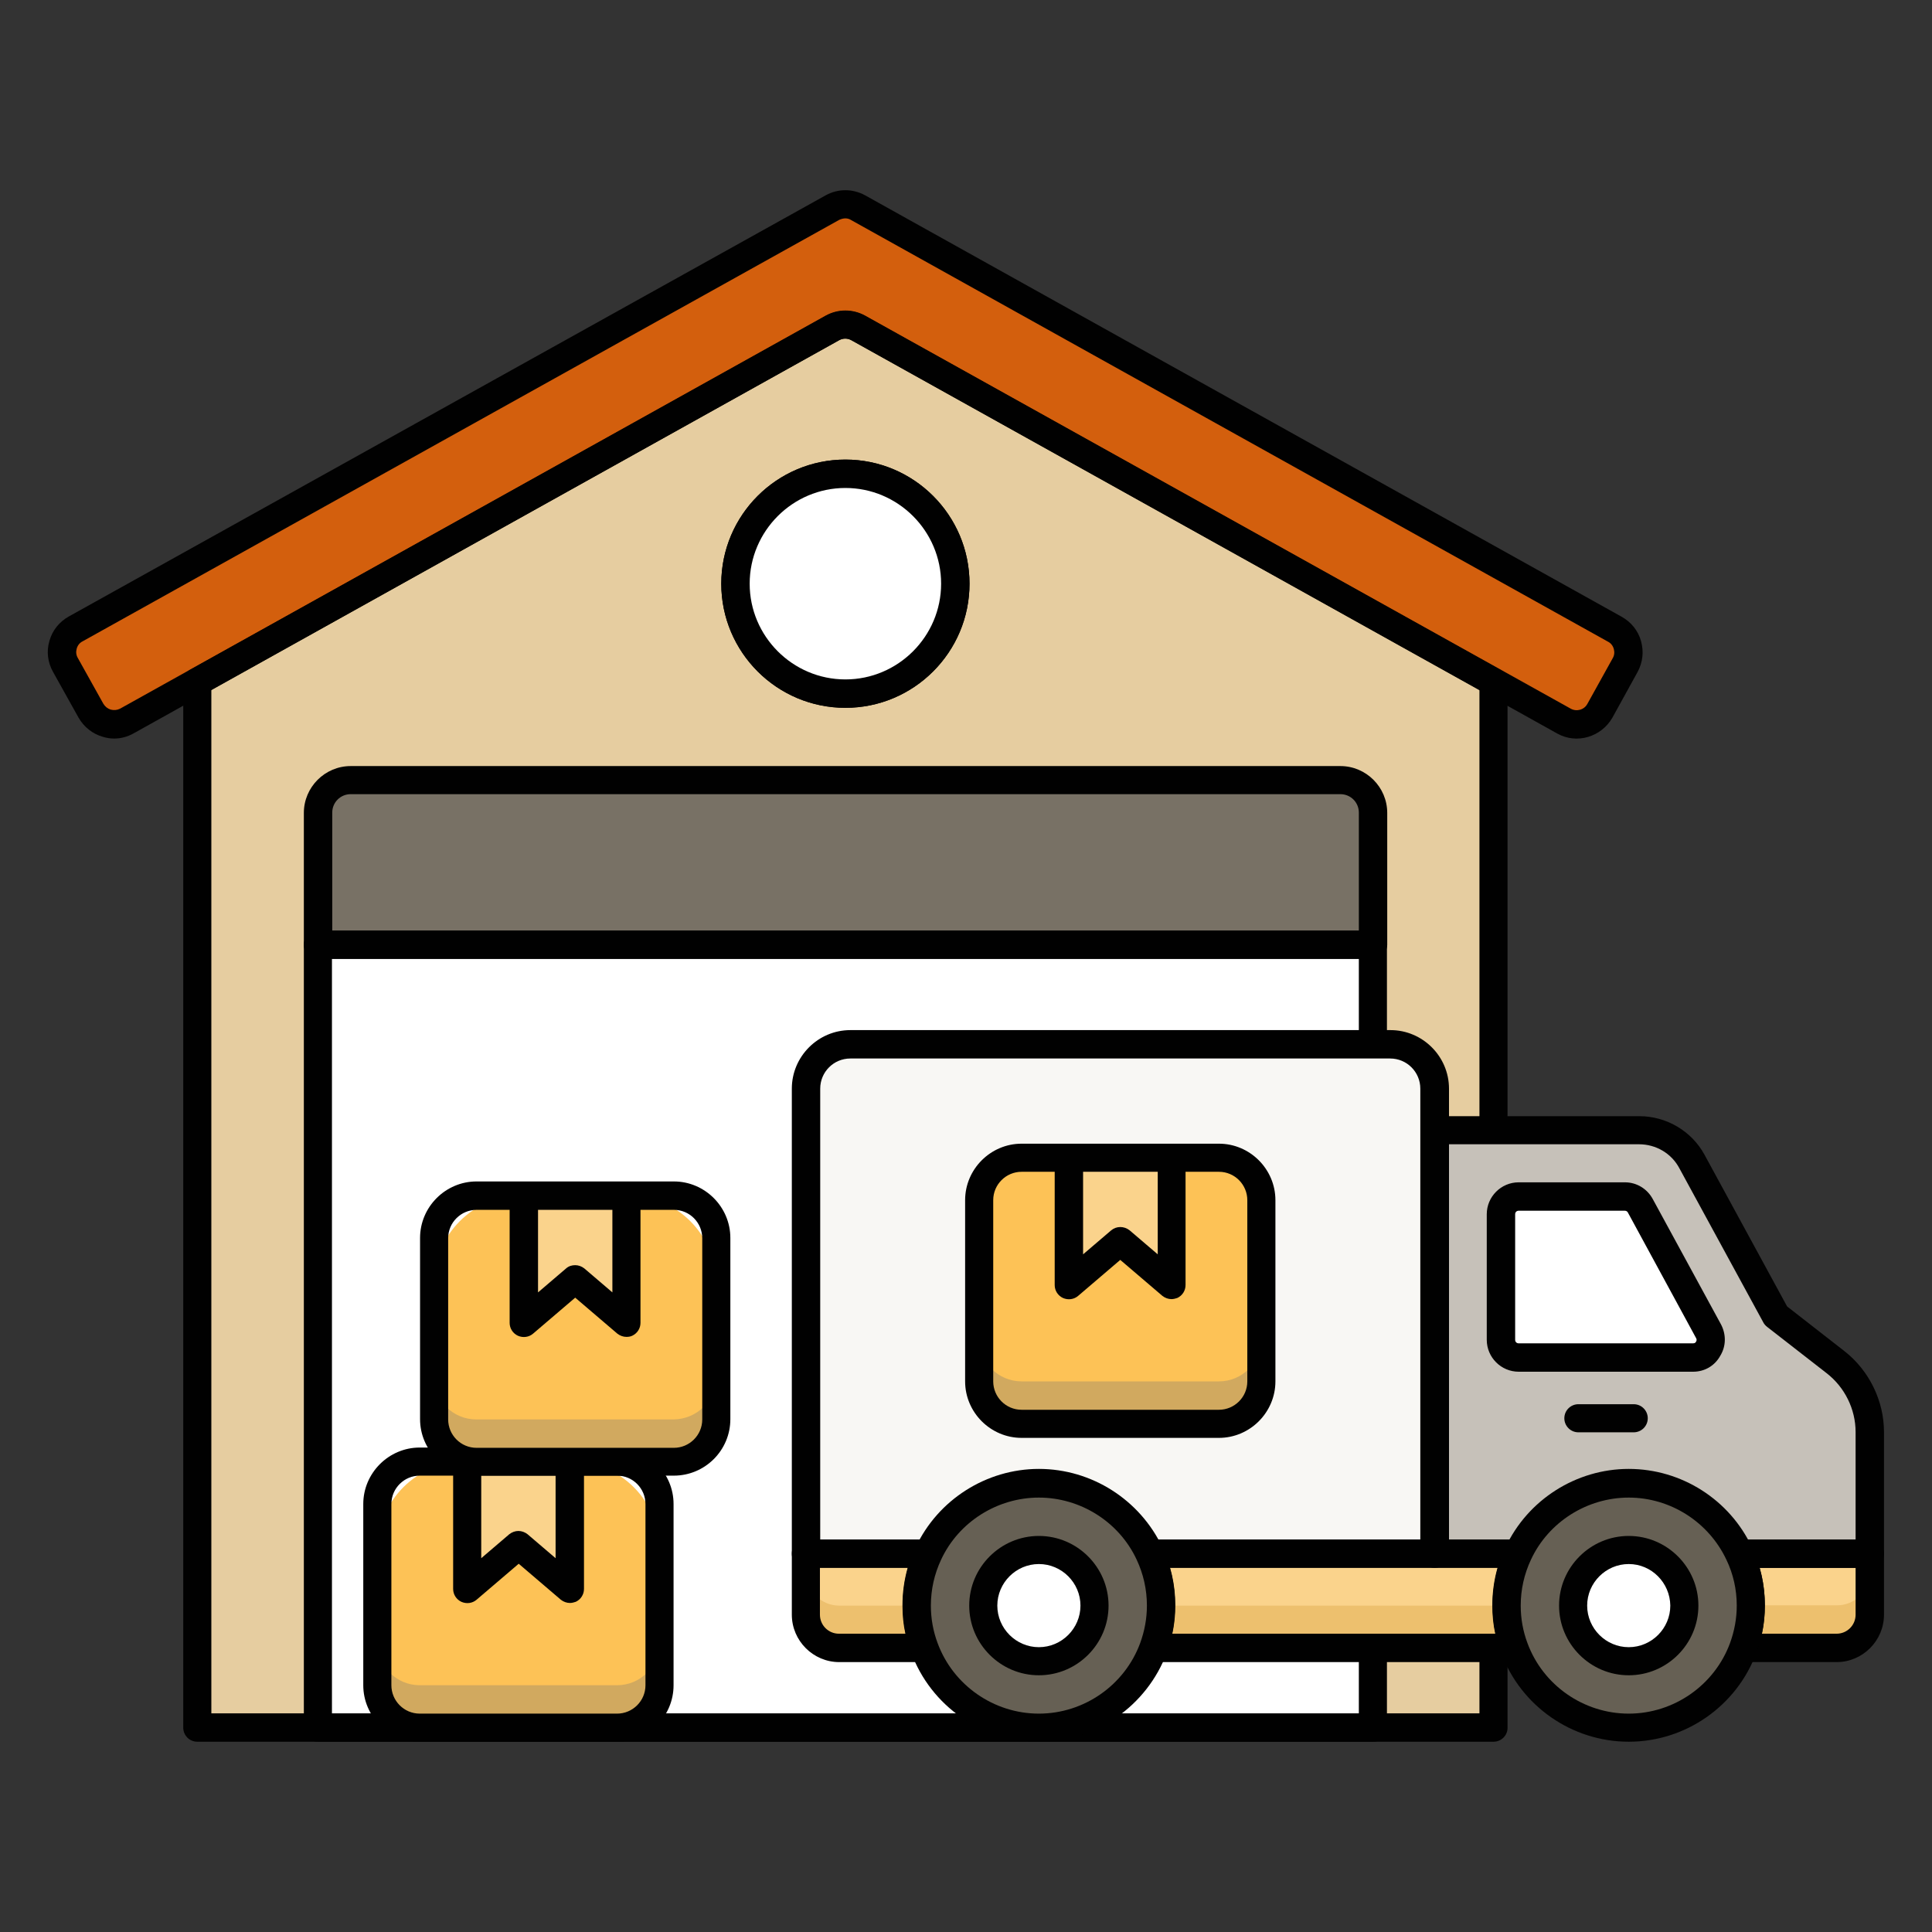 <svg xmlns="http://www.w3.org/2000/svg" enable-background="new 0 0 66 66" viewBox="0 0 66 66" id="Warehouse"><rect x="0" y="0" width="66" height="66" fill="#333333" stroke="none"/><g fill="#000000" class="color000000 svgShape"><g fill="#000000" class="color000000 svgShape"><path fill="#e6cda0" d="M51.02,23.29v35.73H6.74V23.29l21.7-12.08c0.27-0.15,0.6-0.15,0.88,0L51.02,23.29z" class="colorefc7a4 svgShape"></path></g><g fill="#000000" class="color000000 svgShape"><g fill="#000000" class="color000000 svgShape"><path fill="#d35f0d" d="M55.52,22.72l-0.87,1.56c-0.25,0.44-0.79,0.59-1.23,0.35l-2.41-1.34L29.32,11.2c-0.27-0.15-0.6-0.15-0.88,0
				L6.74,23.29l-2.41,1.34c-0.44,0.25-0.98,0.08-1.23-0.35l-0.87-1.56C2,22.28,2.15,21.73,2.59,21.49L28.44,7.1
				c0.27-0.15,0.6-0.15,0.88,0l25.85,14.4C55.61,21.73,55.77,22.28,55.52,22.72z" class="colorf76c82 svgShape"></path></g></g><g fill="#000000" class="color000000 svgShape"><g fill="#000000" class="color000000 svgShape"><path fill="#010101" d="M51.02,59.5H6.74c-0.27,0-0.48-0.22-0.48-0.48V23.29c0-0.18,0.09-0.34,0.25-0.42l21.7-12.08
				c0.42-0.23,0.92-0.23,1.34,0l21.7,12.09c0.15,0.09,0.25,0.25,0.25,0.42v35.73C51.5,59.28,51.29,59.5,51.02,59.5z M7.22,58.53
				h43.32V23.57L29.08,11.62c-0.13-0.07-0.28-0.07-0.41,0L7.22,23.57V58.53z" class="color000102 svgShape"></path></g><g fill="#000000" class="color000000 svgShape"><g fill="#000000" class="color000000 svgShape"><path fill="#787165" d="M46.9,27.76c0-0.62-0.5-1.12-1.12-1.12H11.98c-0.62,0-1.12,0.5-1.12,1.12v4.51H46.9V27.76z" class="color656d78 svgShape"></path></g></g><g fill="#000000" class="color000000 svgShape"><g fill="#000000" class="color000000 svgShape"><path fill="#010101" d="M46.9,32.76H10.86c-0.27,0-0.48-0.22-0.48-0.48v-4.51c0-0.88,0.72-1.6,1.6-1.6h33.81
					c0.88,0,1.6,0.72,1.6,1.6v4.51C47.38,32.54,47.17,32.76,46.9,32.76z M11.34,31.79h35.08v-4.03c0-0.35-0.28-0.63-0.63-0.63H11.98
					c-0.35,0-0.63,0.28-0.63,0.63V31.79z" class="color000102 svgShape"></path></g></g><g fill="#000000" class="color000000 svgShape"><g fill="#000000" class="color000000 svgShape"><rect width="36.04" height="26.74" x="10.86" y="32.27" fill="#ffffff" class="colorffffff svgShape"></rect><path fill="#010101" d="M46.9,59.5H10.86c-0.27,0-0.48-0.22-0.48-0.48V32.27c0-0.27,0.22-0.48,0.48-0.48H46.9
					c0.27,0,0.48,0.22,0.48,0.48v26.74C47.38,59.28,47.17,59.5,46.9,59.5z M11.34,58.53h35.08V32.76H11.34V58.53z" class="color000102 svgShape"></path></g></g><g fill="#000000" class="color000000 svgShape"><path fill="#010101" d="M28.88,24.18c-2.34,0-4.24-1.9-4.24-4.24s1.9-4.24,4.24-4.24s4.24,1.9,4.24,4.24S31.22,24.18,28.88,24.18z
				 M28.88,16.67c-1.8,0-3.27,1.47-3.27,3.27c0,1.8,1.47,3.27,3.27,3.27s3.27-1.47,3.27-3.27C32.15,18.14,30.68,16.67,28.88,16.67z" class="color000102 svgShape"></path></g><g fill="#000000" class="color000000 svgShape"><g fill="#000000" class="color000000 svgShape"><path fill="#010101" d="M3.9,25.23c-0.13,0-0.26-0.02-0.39-0.06c-0.35-0.1-0.65-0.34-0.83-0.66l-0.87-1.56
					c-0.18-0.32-0.23-0.7-0.12-1.06c0.1-0.36,0.34-0.65,0.66-0.83L28.21,6.67c0.42-0.23,0.92-0.23,1.34,0l25.85,14.4
					c0.32,0.18,0.56,0.47,0.66,0.83s0.06,0.73-0.12,1.06l-0.86,1.56c-0.38,0.66-1.22,0.91-1.88,0.54L29.08,11.62
					c-0.13-0.07-0.28-0.07-0.41,0L4.57,25.05C4.36,25.17,4.13,25.23,3.9,25.23z M28.88,7.46c-0.07,0-0.14,0.02-0.21,0.05L2.82,21.91
					c-0.1,0.05-0.17,0.14-0.2,0.25c-0.03,0.11-0.02,0.22,0.04,0.32l0.87,1.56c0.06,0.1,0.15,0.17,0.25,0.2
					C3.89,24.27,4,24.26,4.1,24.21l24.11-13.43c0.42-0.23,0.92-0.23,1.34,0l24.11,13.43c0.2,0.11,0.46,0.04,0.57-0.17l0.86-1.55
					c0,0,0,0,0,0c0.06-0.1,0.07-0.21,0.04-0.32c-0.03-0.11-0.1-0.2-0.2-0.25L29.08,7.52C29.02,7.48,28.95,7.46,28.88,7.46z" class="color000102 svgShape"></path></g></g><g fill="#000000" class="color000000 svgShape"><circle cx="28.88" cy="19.94" r="3.75" fill="#ffffff" class="colorffffff svgShape"></circle><path fill="#010101" d="M28.88,24.18c-2.34,0-4.24-1.9-4.24-4.24s1.9-4.24,4.24-4.24s4.24,1.9,4.24,4.24S31.22,24.18,28.88,24.18z
				 M28.88,16.67c-1.8,0-3.27,1.47-3.27,3.27c0,1.8,1.47,3.27,3.27,3.27s3.27-1.47,3.27-3.27C32.15,18.14,30.68,16.67,28.88,16.67z" class="color000102 svgShape"></path></g></g><g fill="#000000" class="color000000 svgShape"><g fill="#000000" class="color000000 svgShape"><path fill="#fad38c" d="M31.71,53.08c-0.25,0.54-0.39,1.14-0.39,1.77c0,0.51,0.09,1,0.26,1.45h-2.91c-0.63,0-1.14-0.51-1.14-1.14
				v-2.09H31.71z" class="color8c9ffa svgShape"></path></g><g fill="#000000" class="color000000 svgShape"><path fill="#fad38c" d="M51.47,54.85c0,0.51,0.09,1,0.26,1.45H39.4c0.17-0.45,0.26-0.94,0.26-1.45c0-0.64-0.14-1.23-0.39-1.77
				h12.59C51.61,53.61,51.47,54.21,51.47,54.85z" class="color8c9ffa svgShape"></path></g><g fill="#000000" class="color000000 svgShape"><path fill="#fad38c" d="M63.88,53.08v2.09c0,0.63-0.51,1.14-1.14,1.14h-3.19c0.17-0.45,0.26-0.94,0.26-1.45
				c0-0.64-0.14-1.23-0.4-1.77H63.88z" class="color8c9ffa svgShape"></path></g><g fill="#000000" class="color000000 svgShape"><path fill="#edc06e" d="M31.58,56.3h-2.91c-0.63,0-1.13-0.51-1.13-1.13v-1.45c0,0.63,0.51,1.13,1.13,1.13h2.65
				C31.32,55.36,31.41,55.85,31.58,56.3z" class="color6e7fed svgShape"></path></g><g fill="#000000" class="color000000 svgShape"><path fill="#edc06e" d="M51.73,56.3H39.4c0.17-0.45,0.26-0.94,0.26-1.45h11.8C51.47,55.36,51.56,55.85,51.73,56.3z" class="color6e7fed svgShape"></path></g><g fill="#000000" class="color000000 svgShape"><path fill="#edc06e" d="M63.88,53.71v1.45c0,0.63-0.51,1.13-1.14,1.13h-3.19c0.17-0.45,0.26-0.94,0.26-1.45h2.93
				C63.36,54.85,63.88,54.34,63.88,53.71z" class="color6e7fed svgShape"></path></g><g fill="#000000" class="color000000 svgShape"><path fill="#010101" d="M31.58,56.78h-2.91c-0.89,0-1.62-0.73-1.62-1.62v-2.09c0-0.27,0.22-0.48,0.48-0.48h4.18
				c0.17,0,0.32,0.08,0.41,0.22c0.09,0.14,0.1,0.31,0.03,0.46c-0.23,0.49-0.35,1.02-0.35,1.57c0,0.45,0.08,0.88,0.23,1.28
				c0.06,0.15,0.04,0.31-0.05,0.45C31.89,56.7,31.74,56.78,31.58,56.78z M28.01,53.56v1.6c0,0.36,0.29,0.65,0.65,0.65h2.27
				c-0.07-0.31-0.1-0.64-0.1-0.97c0-0.44,0.06-0.87,0.18-1.29H28.01z" class="color000102 svgShape"></path></g><g fill="#000000" class="color000000 svgShape"><path fill="#010101" d="M51.73,56.78H39.4c-0.16,0-0.31-0.08-0.4-0.21c-0.09-0.13-0.11-0.3-0.05-0.44c0.15-0.4,0.23-0.83,0.23-1.28
				c0-0.55-0.12-1.08-0.35-1.57c-0.07-0.15-0.06-0.32,0.03-0.46c0.09-0.14,0.24-0.22,0.41-0.22h12.59c0.17,0,0.32,0.08,0.41,0.22
				c0.09,0.14,0.1,0.31,0.03,0.46c-0.23,0.49-0.35,1.02-0.35,1.57c0,0.45,0.08,0.88,0.23,1.28c0.06,0.15,0.04,0.31-0.05,0.45
				C52.03,56.7,51.88,56.78,51.73,56.78z M40.04,55.81h11.04c-0.07-0.31-0.1-0.64-0.1-0.97c0-0.44,0.06-0.87,0.18-1.29h-11.2
				c0.12,0.41,0.18,0.85,0.18,1.29C40.14,55.18,40.11,55.5,40.04,55.81z" class="color000102 svgShape"></path></g><g fill="#000000" class="color000000 svgShape"><path fill="#010101" d="M62.74,56.78h-3.19c-0.16,0-0.31-0.08-0.4-0.21c-0.09-0.13-0.11-0.3-0.05-0.44
				c0.15-0.4,0.23-0.83,0.23-1.28c0-0.55-0.12-1.08-0.35-1.56c-0.07-0.15-0.06-0.33,0.03-0.47c0.09-0.14,0.24-0.23,0.41-0.23h4.46
				c0.27,0,0.48,0.22,0.48,0.48v2.09C64.36,56.05,63.63,56.78,62.74,56.78z M60.19,55.81h2.55c0.36,0,0.65-0.29,0.65-0.65v-1.6
				h-3.28c0.12,0.41,0.18,0.84,0.18,1.29C60.29,55.18,60.26,55.5,60.19,55.81z" class="color000102 svgShape"></path></g><g fill="#000000" class="color000000 svgShape"><path fill="#c6c1b9" d="M51.86,53.08h-2.85V38.61H56c0.75,0,1.45,0.41,1.81,1.07l2.87,5.27l2.03,1.57
				c0.74,0.57,1.17,1.45,1.17,2.39v4.16h-4.46H51.86z" class="colorb9bec6 svgShape"></path></g><g fill="#000000" class="color000000 svgShape"><path fill="#010101" d="M63.88,53.56H49.01c-0.27,0-0.48-0.22-0.48-0.48V38.61c0-0.27,0.22-0.48,0.48-0.48H56
				c0.93,0,1.79,0.51,2.23,1.32l2.82,5.18L63,46.15c0.85,0.66,1.36,1.7,1.36,2.77v4.16C64.36,53.34,64.14,53.56,63.88,53.56z
				 M49.49,52.59h13.9v-3.67c0-0.78-0.37-1.53-0.99-2.01l-2.03-1.58c-0.05-0.04-0.1-0.09-0.13-0.15l-2.87-5.27
				c-0.27-0.51-0.8-0.82-1.38-0.82h-6.51V52.59z" class="color000102 svgShape"></path></g><g fill="#000000" class="color000000 svgShape"><path fill="#ffffff" d="M58.37,45.48l-2.33-4.29c-0.11-0.19-0.31-0.32-0.53-0.32h-3.63c-0.33,0-0.6,0.27-0.6,0.6v4.29
				c0,0.33,0.27,0.6,0.6,0.6h5.96C58.3,46.37,58.59,45.88,58.37,45.48z" class="colorffffff svgShape"></path><path fill="#010101" d="M57.84,46.86h-5.96c-0.6,0-1.09-0.49-1.09-1.09v-4.29c0-0.6,0.49-1.09,1.09-1.09h3.63
				c0.4,0,0.76,0.22,0.95,0.57l2.33,4.28c0.18,0.34,0.18,0.74-0.02,1.07C58.58,46.66,58.23,46.86,57.84,46.86z M51.88,41.36
				c-0.07,0-0.12,0.05-0.12,0.12v4.29c0,0.07,0.05,0.12,0.12,0.12h5.96c0.06,0,0.09-0.03,0.1-0.06c0.02-0.03,0.03-0.07,0-0.12l0,0
				l-2.33-4.29c-0.02-0.04-0.06-0.06-0.11-0.06H51.88z" class="color000102 svgShape"></path></g><g fill="#000000" class="color000000 svgShape"><path fill="#f8f7f4" d="M31.71,53.08h-4.18V37.19c0-0.84,0.68-1.51,1.51-1.51h18.45c0.84,0,1.51,0.68,1.51,1.51v15.89h-9.74H31.71z" class="colorf4f6f8 svgShape"></path></g><g fill="#000000" class="color000000 svgShape"><path fill="#010101" d="M49.01,53.56H27.53c-0.27,0-0.48-0.22-0.48-0.48V37.19c0-1.1,0.9-2,2-2h18.45c1.1,0,2,0.9,2,2v15.89
				C49.49,53.34,49.28,53.56,49.01,53.56z M28.01,52.59h20.51v-15.4c0-0.57-0.46-1.03-1.03-1.03H29.05c-0.57,0-1.03,0.46-1.03,1.03
				V52.59z" class="color000102 svgShape"></path></g><g fill="#000000" class="color000000 svgShape"><path fill="#010101" d="M55.81,48.93h-1.89c-0.27,0-0.48-0.22-0.48-0.48c0-0.27,0.22-0.48,0.48-0.48h1.89
				c0.27,0,0.48,0.22,0.48,0.48C56.29,48.72,56.07,48.93,55.81,48.93z" class="color000102 svgShape"></path></g><g fill="#000000" class="color000000 svgShape"><path fill="#666054" d="M59.81,54.85c0,0.51-0.09,1-0.26,1.45c-0.59,1.59-2.12,2.72-3.91,2.72c-1.79,0-3.32-1.13-3.91-2.72
				c-0.17-0.45-0.26-0.94-0.26-1.45c0-0.64,0.14-1.23,0.39-1.77c0.67-1.42,2.1-2.4,3.78-2.4c1.67,0,3.11,0.98,3.77,2.4
				C59.67,53.61,59.81,54.21,59.81,54.85z" class="color545c66 svgShape"></path></g><g fill="#000000" class="color000000 svgShape"><path fill="#666054" d="M39.66,54.85c0,0.51-0.09,1-0.26,1.45c-0.59,1.59-2.12,2.72-3.91,2.72c-1.79,0-3.32-1.13-3.91-2.72
				c-0.17-0.45-0.26-0.94-0.26-1.45c0-0.64,0.14-1.23,0.39-1.77c0.67-1.42,2.1-2.4,3.78-2.4c1.67,0,3.11,0.98,3.78,2.4
				C39.52,53.61,39.66,54.21,39.66,54.85z" class="color545c66 svgShape"></path></g><g fill="#000000" class="color000000 svgShape"><path fill="#010101" d="M55.64,59.5c-1.94,0-3.69-1.22-4.36-3.04c-0.19-0.51-0.29-1.05-0.29-1.62c0-0.69,0.15-1.36,0.44-1.98
				c0.76-1.63,2.42-2.68,4.21-2.68c1.8,0,3.45,1.05,4.21,2.68c0.29,0.61,0.44,1.28,0.44,1.98c0,0.56-0.1,1.11-0.29,1.62
				C59.33,58.28,57.58,59.5,55.64,59.5z M55.64,51.16c-1.42,0-2.74,0.83-3.34,2.12c-0.23,0.49-0.35,1.02-0.35,1.57
				c0,0.45,0.08,0.88,0.23,1.28c0.53,1.44,1.92,2.41,3.46,2.41c1.54,0,2.93-0.97,3.46-2.41c0.15-0.41,0.23-0.84,0.23-1.28
				c0-0.55-0.12-1.08-0.35-1.56C58.37,51.99,57.06,51.16,55.64,51.16z" class="color000102 svgShape"></path></g><g fill="#000000" class="color000000 svgShape"><path fill="#ffffff" d="M55.64,56.75c-1.05,0-1.9-0.85-1.9-1.9c0-1.05,0.85-1.9,1.9-1.9s1.9,0.85,1.9,1.9
				C57.54,55.9,56.68,56.75,55.64,56.75z" class="colorffffff svgShape"></path><path fill="#010101" d="M55.64,57.23c-1.31,0-2.38-1.07-2.38-2.38c0-1.31,1.07-2.38,2.38-2.38c1.31,0,2.38,1.07,2.38,2.38
				C58.02,56.16,56.95,57.23,55.64,57.23z M55.64,53.43c-0.78,0-1.42,0.64-1.42,1.42c0,0.78,0.64,1.42,1.42,1.42
				c0.78,0,1.42-0.64,1.42-1.42C57.05,54.07,56.42,53.43,55.64,53.43z" class="color000102 svgShape"></path></g><g fill="#000000" class="color000000 svgShape"><path fill="#010101" d="M35.49,59.5c-1.94,0-3.69-1.22-4.36-3.04c-0.19-0.51-0.29-1.05-0.29-1.62c0-0.69,0.15-1.36,0.44-1.98
				c0.76-1.63,2.42-2.68,4.21-2.68c1.8,0,3.45,1.05,4.22,2.68c0.29,0.62,0.44,1.28,0.44,1.98c0,0.56-0.1,1.11-0.29,1.62
				C39.18,58.28,37.43,59.5,35.49,59.5z M35.49,51.16c-1.42,0-2.74,0.83-3.34,2.12c-0.23,0.49-0.35,1.02-0.35,1.57
				c0,0.45,0.08,0.88,0.23,1.28c0.53,1.44,1.92,2.41,3.46,2.41c1.54,0,2.93-0.97,3.46-2.41c0.15-0.41,0.23-0.84,0.23-1.28
				c0-0.55-0.12-1.08-0.35-1.57C38.23,51.99,36.91,51.16,35.49,51.16z" class="color000102 svgShape"></path></g><g fill="#000000" class="color000000 svgShape"><path fill="#ffffff" d="M35.49,56.75c-1.05,0-1.9-0.85-1.9-1.9c0-1.05,0.85-1.9,1.9-1.9s1.9,0.85,1.9,1.9
				C37.39,55.9,36.54,56.75,35.49,56.75z" class="colorffffff svgShape"></path><path fill="#010101" d="M35.49,57.23c-1.31,0-2.38-1.07-2.38-2.38c0-1.31,1.07-2.38,2.38-2.38c1.31,0,2.38,1.07,2.38,2.38
				C37.87,56.16,36.8,57.23,35.49,57.23z M35.49,53.43c-0.78,0-1.42,0.64-1.42,1.42c0,0.78,0.64,1.42,1.42,1.42
				c0.78,0,1.42-0.64,1.42-1.42C36.91,54.07,36.27,53.43,35.49,53.43z" class="color000102 svgShape"></path></g></g><g fill="#000000" class="color000000 svgShape"><g fill="#000000" class="color000000 svgShape"><g fill="#000000" class="color000000 svgShape"><path fill="#fdc256" d="M34.9,48.64h6.74c0.8,0,1.45-0.65,1.45-1.45V41c0-0.8-0.65-1.45-1.45-1.45H34.9c-0.8,0-1.45,0.65-1.45,1.45
					v6.19C33.45,47.99,34.1,48.64,34.9,48.64z" class="colorfdcd56 svgShape"></path></g></g><g fill="#000000" class="color000000 svgShape"><g fill="#000000" class="color000000 svgShape"><path fill="#d1a95f" d="M43.09,45.74v1.45c0,0.8-0.65,1.45-1.45,1.45H34.9c-0.8,0-1.45-0.65-1.45-1.45v-1.45
					c0,0.8,0.65,1.45,1.45,1.45h6.74C42.44,47.19,43.09,46.54,43.09,45.74z" class="colore3b84d svgShape"></path></g></g><g fill="#000000" class="color000000 svgShape"><g fill="#000000" class="color000000 svgShape"><path fill="#010101" d="M41.64,49.12H34.9c-1.06,0-1.93-0.87-1.93-1.93V41c0-1.06,0.87-1.93,1.93-1.93h6.74
					c1.06,0,1.93,0.87,1.93,1.93v6.19C43.57,48.25,42.7,49.12,41.64,49.12z M34.9,40.03c-0.53,0-0.97,0.43-0.97,0.97v6.19
					c0,0.53,0.43,0.97,0.97,0.97h6.74c0.53,0,0.97-0.43,0.97-0.97V41c0-0.53-0.43-0.97-0.97-0.97H34.9z" class="color000102 svgShape"></path></g></g><g fill="#000000" class="color000000 svgShape"><polygon fill="#fad38c" points="40.02 43.89 38.27 42.4 36.52 43.89 36.52 39.55 40.02 39.55" class="color8c9ffa svgShape"></polygon><path fill="#010101" d="M40.02,44.38c-0.11,0-0.22-0.04-0.31-0.11l-1.44-1.23l-1.44,1.23c-0.14,0.12-0.34,0.15-0.52,0.07
				c-0.17-0.08-0.28-0.25-0.28-0.44v-4.34c0-0.27,0.22-0.48,0.48-0.48h3.51c0.27,0,0.48,0.22,0.48,0.48v4.34
				c0,0.19-0.11,0.36-0.28,0.44C40.16,44.36,40.09,44.38,40.02,44.38z M37,40.03v2.82l0.96-0.82c0.18-0.15,0.44-0.15,0.63,0
				l0.96,0.82v-2.82H37z" class="color000102 svgShape"></path></g></g><g fill="#000000" class="color000000 svgShape"><g fill="#000000" class="color000000 svgShape"><g fill="#000000" class="color000000 svgShape"><path fill="#fdc256" d="M15.9,59.02h3.63c1.66,0,3-1.34,3-3v-3.09c0-1.66-1.34-3-3-3H15.9c-1.66,0-3,1.34-3,3v3.09
					C12.9,57.67,14.24,59.02,15.9,59.02z" class="colorfdcd56 svgShape"></path></g></g><g fill="#000000" class="color000000 svgShape"><g fill="#000000" class="color000000 svgShape"><path fill="#d1a95f" d="M22.53,56.12v1.45c0,0.8-0.65,1.45-1.45,1.45h-6.74c-0.8,0-1.45-0.65-1.45-1.45v-1.45
					c0,0.8,0.65,1.45,1.45,1.45h6.74C21.88,57.57,22.53,56.92,22.53,56.12z" class="colore3b84d svgShape"></path></g></g><g fill="#000000" class="color000000 svgShape"><g fill="#000000" class="color000000 svgShape"><path fill="#010101" d="M21.08,59.5h-6.74c-1.06,0-1.93-0.87-1.93-1.93v-6.19c0-1.06,0.87-1.93,1.93-1.93h6.74
					c1.06,0,1.93,0.87,1.93,1.93v6.19C23.01,58.63,22.15,59.5,21.08,59.5z M14.34,50.41c-0.53,0-0.97,0.43-0.97,0.97v6.19
					c0,0.53,0.43,0.97,0.97,0.97h6.74c0.53,0,0.97-0.43,0.97-0.97v-6.19c0-0.53-0.43-0.97-0.97-0.97H14.34z" class="color000102 svgShape"></path></g></g><g fill="#000000" class="color000000 svgShape"><polygon fill="#fad38c" points="19.47 54.28 17.71 52.78 15.96 54.28 15.96 49.93 19.47 49.93" class="color8c9ffa svgShape"></polygon><path fill="#010101" d="M19.47,54.76c-0.11,0-0.22-0.04-0.31-0.11l-1.44-1.23l-1.44,1.23c-0.14,0.12-0.34,0.15-0.52,0.07
				c-0.17-0.08-0.28-0.25-0.28-0.44v-4.34c0-0.27,0.22-0.48,0.48-0.48h3.51c0.27,0,0.48,0.22,0.48,0.48v4.34
				c0,0.19-0.11,0.36-0.28,0.44C19.61,54.74,19.54,54.76,19.47,54.76z M17.71,52.3c0.11,0,0.22,0.04,0.31,0.11l0.96,0.82v-2.82
				h-2.54v2.82l0.96-0.82C17.49,52.34,17.6,52.3,17.71,52.3z" class="color000102 svgShape"></path></g></g><g fill="#000000" class="color000000 svgShape"><g fill="#000000" class="color000000 svgShape"><g fill="#000000" class="color000000 svgShape"><g fill="#000000" class="color000000 svgShape"><path fill="#fdc256" d="M17.83,49.93h3.63c1.66,0,3-1.34,3-3v-3.09c0-1.66-1.34-3-3-3h-3.63c-1.66,0-3,1.34-3,3v3.09
						C14.83,48.59,16.17,49.93,17.83,49.93z" class="colorfdcd56 svgShape"></path></g></g><g fill="#000000" class="color000000 svgShape"><g fill="#000000" class="color000000 svgShape"><path fill="#d1a95f" d="M24.46,47.04v1.45c0,0.8-0.65,1.45-1.45,1.45h-6.74c-0.8,0-1.45-0.65-1.45-1.45v-1.45
						c0,0.8,0.65,1.45,1.45,1.45h6.74C23.82,48.48,24.46,47.84,24.46,47.04z" class="colore3b84d svgShape"></path></g></g><g fill="#000000" class="color000000 svgShape"><path fill="#010101" d="M23.02,50.41h-6.74c-1.06,0-1.93-0.87-1.93-1.93v-6.19c0-1.06,0.87-1.93,1.93-1.93h6.74
					c1.06,0,1.93,0.87,1.93,1.93v6.19C24.95,49.55,24.08,50.41,23.02,50.41z M16.28,41.33c-0.53,0-0.97,0.43-0.97,0.97v6.19
					c0,0.53,0.43,0.97,0.97,0.97h6.74c0.53,0,0.97-0.43,0.97-0.97v-6.19c0-0.53-0.43-0.97-0.97-0.97H16.28z" class="color000102 svgShape"></path></g></g><g fill="#000000" class="color000000 svgShape"><polygon fill="#fad38c" points="21.4 45.19 19.65 43.7 17.89 45.19 17.89 40.85 21.4 40.85" class="color8c9ffa svgShape"></polygon><path fill="#010101" d="M21.4,45.67c-0.11,0-0.22-0.04-0.31-0.11l-1.44-1.23l-1.44,1.23c-0.14,0.12-0.34,0.15-0.52,0.07
				c-0.17-0.08-0.28-0.25-0.28-0.44v-4.34c0-0.27,0.22-0.48,0.48-0.48h3.51c0.27,0,0.48,0.22,0.48,0.48v4.34
				c0,0.19-0.11,0.36-0.28,0.44C21.54,45.66,21.47,45.67,21.4,45.67z M19.65,43.22c0.11,0,0.22,0.04,0.31,0.11l0.96,0.82v-2.82
				h-2.54v2.82l0.96-0.82C19.43,43.25,19.54,43.22,19.65,43.22z" class="color000102 svgShape"></path></g></g></g></svg>